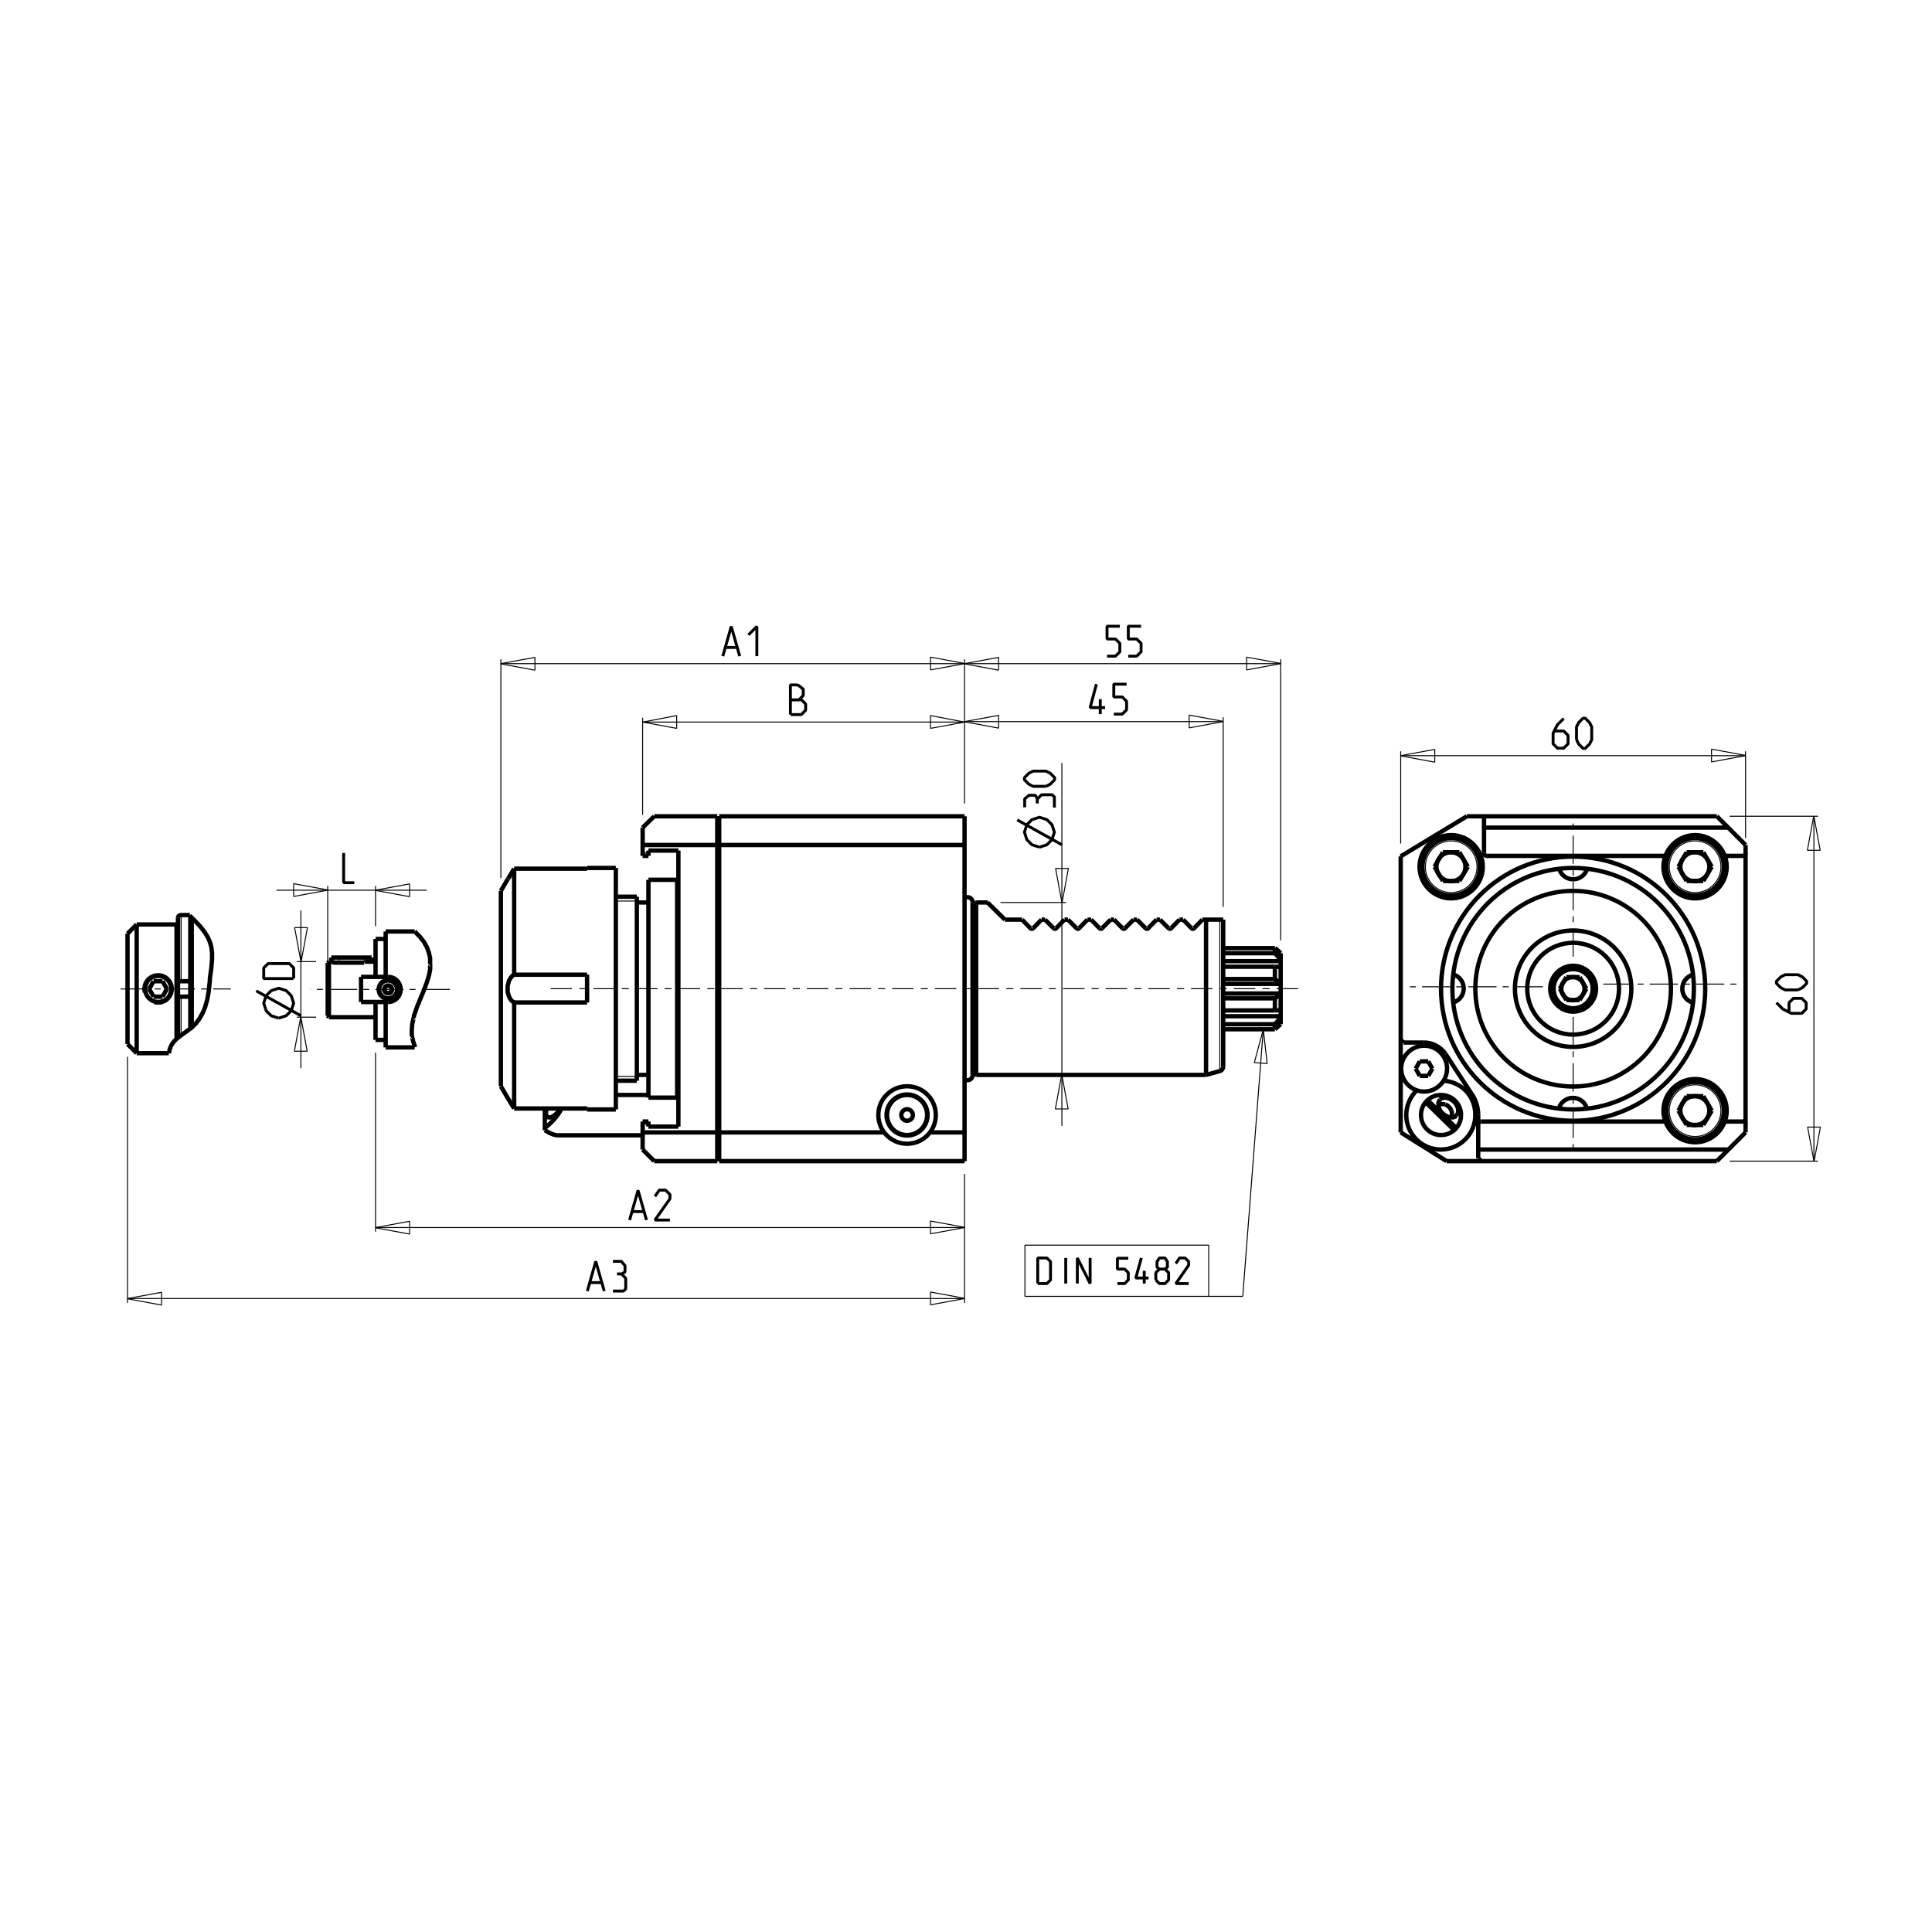 <?xml version="1.0" encoding="UTF-8"?>
<svg id="Layer_1" data-name="Layer 1" xmlns="http://www.w3.org/2000/svg" viewBox="0 0 800 800">
  <defs>
    <style>
      .cls-1 {
        stroke-width: 1.8px;
      }

      .cls-1, .cls-2, .cls-3, .cls-4 {
        fill: none;
        stroke: #000;
        stroke-linejoin: bevel;
      }

      .cls-2 {
        stroke-width: 1.2px;
      }

      .cls-3, .cls-4 {
        stroke-width: .4px;
      }

      .cls-4 {
        stroke-dasharray: 11.7 2.5 2.5 2.5;
      }
    </style>
  </defs>
  <g id="DRW_MT_SAUTER_SAU014-2-00.svg">
    <polyline class="cls-2" points="142.3 353.2 142.3 365.5 146.7 365.5"/>
    <path class="cls-3" d="M135.7,368.6l-14.1,2.6v-5.3l14.1,2.6M155.5,368.6l14.1-2.6v5.3l-14.1-2.6"/>
    <path class="cls-2" d="M121.5,405.2h-12.3v-4.4l1.8-1.8h8.8l1.8,1.8v4.4M124.6,420.6l-18.5-10.3M115.4,421.6l-3.1-1-2.1-2.1-1-3.1,1-3.1,2.1-2.1,3.1-1,3.1,1,2.1,2.1,1,3.1-1,3.1-2.1,2.1-3.1,1"/>
    <path class="cls-3" d="M124.6,398.2l-2.6-14.1h5.3l-2.6,14.1M124.6,421.2l2.6,14.1h-5.3l2.6-14.1"/>
    <path class="cls-2" d="M309.9,262.9l3.5-3.5v12.3M300.5,268.1h4.7M299.3,271.7l3.5-12.3,3.5,12.3"/>
    <path class="cls-3" d="M399.4,274.8l-14.1,2.6v-5.3l14.1,2.6M207.4,274.8l14.1-2.6v5.3l-14.1-2.6"/>
    <path class="cls-2" d="M467.2,271.7h3.5l1.8-1.8v-3.5l-1.8-1.8h-3.5v-5.3h5.3M458.4,271.7h3.5l1.8-1.8v-3.5l-1.8-1.8h-3.5v-5.3h5.3"/>
    <path class="cls-3" d="M530.3,274.8l-14.1,2.6v-5.3l14.1,2.6M399.4,274.8l14.1-2.6v5.3l-14.1-2.6"/>
    <path class="cls-2" d="M461.2,295.7h3.5l1.8-1.8v-3.5l-1.8-1.8h-3.5v-5.3h5.3M457.6,293h-6.2l2.6-9.7M455.6,295.7v-6.2"/>
    <path class="cls-3" d="M399.4,298.8l14.1-2.6v5.3l-14.1-2.6M506.5,298.8l-14.1,2.6v-5.3l14.1,2.6"/>
    <path class="cls-2" d="M433.1,325.6h-5.3l-1.8-.9-1.8-1.8v-.9l1.8-1.8,1.8-.9h5.3l1.8.9,1.8,1.8v.9l-1.8,1.8-1.8.9M429.6,330.8l-.9-1.5h-2.6l-1.8,1.5v3.5M436.6,334.4v-4.4l-.9-.9h-4.4l-1.8,1.8v1.8M439.7,349.8l-18.5-10.3M430.4,350.8l-3.1-1-2.1-2.1-1-3.1,1-3.1,2.1-2.1,3.1-1,3.1,1,2.1,2.1,1,3.1-1,3.1-2.1,2.1-3.1,1"/>
    <path class="cls-3" d="M439.7,373.7l-2.6-14.1h5.3l-2.6,14.1M439.7,445.1l2.6,14.1h-5.3l2.6-14.1"/>
    <path class="cls-2" d="M652.8,306.3v-5.3l.9-1.8,1.8-1.8h.9l1.8,1.8.9,1.8v5.3l-.9,1.8-1.8,1.8h-.9l-1.8-1.8-.9-1.8M647.5,297.5l-2.6,2.6-1.8,3.5v4.4l1.8,1.8h2.6l1.8-1.8v-3.5l-1.8-1.8h-3.8"/>
    <path class="cls-3" d="M722.8,312.9l-14.1,2.6v-5.3l14.1,2.6M580,312.9l14.1-2.6v5.3l-14.1-2.6"/>
    <path class="cls-2" d="M744.5,409.9h-5.3l-1.8-.9-1.8-1.8v-.9l1.8-1.8,1.8-.9h5.3l1.8.9,1.8,1.8v.9l-1.8,1.8-1.8.9M735.6,415.2l2.6,2.6,3.5,1.8h4.4l1.8-1.8v-2.6l-1.8-1.8h-3.5l-1.8,1.8v3.8"/>
    <path class="cls-3" d="M751.1,480.8l-2.6-14.1h5.3l-2.6,14.1M751.1,338l2.6,14.1h-5.3l2.6-14.1"/>
    <path class="cls-2" d="M277.4,505.2h-6.2l6.2-8.8v-1.8l-1.8-1.8h-2.6l-1.8,2.6M261.9,501.7h4.7M260.7,505.2l3.5-12.3,3.5,12.3"/>
    <path class="cls-3" d="M155.5,508.3l14.1-2.6v5.3l-14.1-2.6M399.4,508.3l-14.1,2.6v-5.3l14.1,2.6"/>
    <path class="cls-2" d="M257.3,527.6l1.5-.9v-2.6l-1.5-1.8h-3.5M253.8,534.6h4.4l.9-.9v-4.4l-1.8-1.8h-1.8M244.4,531.1h4.7M243.2,534.6l3.5-12.3,3.5,12.3"/>
    <path class="cls-3" d="M52.8,537.7l14.1-2.6v5.3l-14.1-2.6M399.4,537.7l-14.1,2.6v-5.3l14.1,2.6"/>
    <path class="cls-2" d="M330.9,289.7h.9l1.8,1.8v2.6l-1.8,1.8h-4.4M327.3,295.9v-12.3h2.6l.9.3,1.8,1.5v2.6l-1.8,1.8h-3.5"/>
    <polyline class="cls-3" points="399.4 299 385.3 301.6 385.3 296.3 399.4 299"/>
    <polyline class="cls-3" points="266.1 299 280.2 296.3 280.2 301.6 266.1 299"/>
    <polyline class="cls-3" points="523.1 426.2 524.7 440.4 519.4 440 523.1 426.2"/>
    <path class="cls-2" d="M492.2,531.5h-5.3l5.3-7.6v-1.5l-1.5-1.5h-2.3l-1.5,2.3M480.1,525.5l-1-.8v-2.3l1-1.5h2.3l1,1.5v2.3l-1,.8,1.5,1.5v3l-1.5,1.5h-2.3l-1.5-1.5M478.6,530v-3l1.5-1.5h2.3M475.6,529.2h-5.3l2.3-8.3M473.8,531.5v-5.3M462.7,531.5h3l1.5-1.5v-3l-1.5-1.5h-3v-4.5h4.5M446.1,531.5v-10.6l5.3,10.6v-10.6M441.3,531.5v-10.6M429.7,531.5v-10.6h3.8l1.5,1.5v7.6l-1.5,1.5h-3.8"/>
    <line class="cls-3" x1="155.5" y1="383.5" x2="155.5" y2="366.8"/>
    <line class="cls-3" x1="155.5" y1="435.9" x2="155.5" y2="510"/>
    <line class="cls-3" x1="150.8" y1="398.6" x2="150.8" y2="396.5"/>
    <line class="cls-3" x1="140.4" y1="398.6" x2="140.4" y2="396.5"/>
    <line class="cls-3" x1="135.7" y1="398.7" x2="135.7" y2="366.8"/>
    <line class="cls-3" x1="124.6" y1="442.3" x2="124.6" y2="377"/>
    <polyline class="cls-3" points="59.3 411.1 59.3 410.9 59.2 410.7 59.2 410.5 59.2 410.2 59.1 410 59.1 409.8 59.1 409.6 59.1 409.4 59.1 409.2 59.1 408.9 59.2 408.7 59.2 408.5 59.2 408.3 59.3 408.1 59.3 407.9 59.4 407.7 59.5 407.4 59.5 407.2 59.6 407 59.7 406.8 59.8 406.6 59.9 406.4 60 406.3 60.1 406.1 60.2 405.9 60.4 405.7 60.5 405.5 60.6 405.4 60.8 405.2 60.9 405 61.1 404.9 61.3 404.7 61.4 404.6 61.6 404.5 61.8 404.3 62 404.2 62.1 404.1 62.3 404 62.5 403.9 62.7 403.8 62.9 403.7 63.1 403.6 63.3 403.5 63.5 403.4 63.8 403.4 64 403.3 64.2 403.3 64.4 403.2 64.6 403.2 64.8 403.2 65 403.2 65.3 403.1 65.5 403.1"/>
    <line class="cls-3" x1="75" y1="412.7" x2="75" y2="428.7"/>
    <line class="cls-3" x1="75" y1="378.9" x2="75" y2="406.3"/>
    <line class="cls-3" x1="52.8" y1="437.6" x2="52.8" y2="539.5"/>
    <line class="cls-3" x1="207.4" y1="363.6" x2="207.4" y2="273"/>
    <line class="cls-3" x1="266.1" y1="337.4" x2="266.1" y2="297.2"/>
    <line class="cls-3" x1="399.4" y1="332.7" x2="399.4" y2="273"/>
    <line class="cls-3" x1="399.4" y1="486.1" x2="399.4" y2="539.5"/>
    <line class="cls-3" x1="439.7" y1="466.2" x2="439.7" y2="315.9"/>
    <line class="cls-3" x1="523.1" y1="426.2" x2="514.6" y2="536.8"/>
    <line class="cls-3" x1="506.5" y1="375.5" x2="506.5" y2="297"/>
    <line class="cls-3" x1="505.1" y1="443.5" x2="505.1" y2="380.8"/>
    <polyline class="cls-3" points="500.5 536.8 500.5 515.6 424.4 515.6 424.4 536.8"/>
    <line class="cls-3" x1="530.3" y1="389.4" x2="530.3" y2="273"/>
    <line class="cls-3" x1="155.5" y1="508.3" x2="399.4" y2="508.3"/>
    <line class="cls-3" x1="514.6" y1="536.8" x2="424.4" y2="536.8"/>
    <line class="cls-3" x1="52.8" y1="537.7" x2="399.4" y2="537.7"/>
    <line class="cls-3" x1="580" y1="349.3" x2="580" y2="311.1"/>
    <line class="cls-3" x1="716.2" y1="480.8" x2="752.8" y2="480.8"/>
    <path class="cls-4" d="M651.4,396.1v-55.4M651.4,421.1v55.4"/>
    <line class="cls-3" x1="255" y1="445.7" x2="263.7" y2="445.7"/>
    <line class="cls-3" x1="268.5" y1="465.5" x2="266.1" y2="465.5"/>
    <line class="cls-3" x1="130.9" y1="421.2" x2="122.9" y2="421.2"/>
    <path class="cls-4" d="M49.9,409.5h45.7M186.3,409.7h-57.7"/>
    <path class="cls-3" d="M236.9,409.4h-8.9M242.8,409.4h-2.9M254.6,409.4h-8.9M260.4,409.4h-2.9M272.3,409.4h-8.9M278.1,409.4h-2.9M289.9,409.4h-8.9M295.8,409.4h-2.9M307.6,409.4h-8.9M313.5,409.4h-2.9M325.3,409.4h-8.9M331.2,409.4h-2.9M343,409.4h-8.9M348.8,409.4h-2.9M360.7,409.4h-8.9M366.5,409.4h-2.9M378.3,409.4h-8.9M384.2,409.4h-2.9M396,409.4h-8.9M401.9,409.4h-2.9M413.7,409.4h-8.9M419.6,409.4h-2.9M431.4,409.4h-8.9M437.2,409.4h-2.9M449.1,409.4h-8.9M454.9,409.4h-2.9M466.7,409.4h-8.9M472.6,409.4h-2.9M484.4,409.4h-8.9M490.3,409.4h-2.9M502.1,409.4h-8.9M508,409.4h-2.9M519.8,409.4h-8.9M525.7,409.4h-2.9M537.5,409.4h-8.9"/>
    <path class="cls-4" d="M663.9,407.5h55.4M638.9,408.6h-55.4"/>
    <polyline class="cls-3" points="65.5 403.1 65.7 403.1 66 403.2 66.2 403.2 66.5 403.2 66.7 403.3 67 403.3 67.2 403.4 67.5 403.5 67.7 403.5 67.9 403.6 68.2 403.7 68.4 403.9 68.6 404 68.9 404.1 69.1 404.3 69.3 404.4 69.5 404.6 69.7 404.7 69.9 404.9 70 405.1 70.2 405.3 70.4 405.5 70.5 405.7 70.7 405.9 70.8 406.1 71 406.3 71.1 406.5 71.2 406.8 71.3 407 71.4 407.2 71.5 407.5 71.6 407.7 71.6 408 71.7 408.2 71.7 408.5 71.8 408.7 71.8 409 71.8 409.2 71.8 409.5 71.8 409.7 71.8 410 71.8 410.2 71.7 410.5 71.7 410.8 71.6 411 71.6 411.2 71.5 411.5 71.4 411.7 71.3 412 71.2 412.2 71.1 412.4 71 412.7 70.8 412.9 70.7 413.1 70.5 413.3 70.4 413.5 70.2 413.7 70 413.9 69.9 414.1 69.7 414.2 69.5 414.4 69.3 414.6 69.1 414.7 68.9 414.9 68.6 415 68.4 415.1 68.2 415.2 67.9 415.3 67.7 415.4 67.5 415.5 67.2 415.6 67 415.7 66.7 415.7 66.5 415.8 66.2 415.8 66 415.8 65.7 415.8 65.5 415.8"/>
    <polyline class="cls-3" points="65.5 415.8 65.4 415.8 65.3 415.8 65.2 415.8 65.1 415.8 65 415.8 65 415.8 64.9 415.8 64.8 415.8 64.7 415.8 64.6 415.8 64.5 415.8 64.5 415.8 64.4 415.7 64.3 415.7 64.2 415.7 64.1 415.7 64 415.7 64 415.7 63.9 415.6 63.8 415.6"/>
    <line class="cls-3" x1="722.8" y1="347" x2="722.8" y2="311.1"/>
    <line class="cls-3" x1="255" y1="373.1" x2="263.7" y2="373.1"/>
    <line class="cls-3" x1="441.5" y1="373.7" x2="414.3" y2="373.7"/>
    <line class="cls-3" x1="130.9" y1="398.2" x2="122.9" y2="398.2"/>
    <line class="cls-3" x1="580" y1="312.9" x2="722.8" y2="312.9"/>
    <line class="cls-3" x1="716.2" y1="338" x2="752.8" y2="338"/>
    <line class="cls-3" x1="266.1" y1="353.2" x2="268.5" y2="353.2"/>
    <line class="cls-3" x1="114.5" y1="368.6" x2="176.7" y2="368.6"/>
    <line class="cls-3" x1="751.1" y1="480.8" x2="751.1" y2="338"/>
    <line class="cls-3" x1="207.4" y1="274.8" x2="530.3" y2="274.8"/>
    <line class="cls-3" x1="399.4" y1="298.8" x2="506.5" y2="298.8"/>
    <line class="cls-3" x1="266.1" y1="299" x2="399.4" y2="299"/>
    <path class="cls-3" d="M649.2,417.4h0c.7.2,1.4.3,2.2.3,4.6,0,8.3-3.7,8.3-8.3s-3.7-8.3-8.3-8.3-8.3,3.7-8.3,8.3,0,1.5.3,2.2"/>
    <path class="cls-3" d="M611.6,358.9h0c0-5.9-4.8-10.7-10.7-10.7s-10.7,4.8-10.7,10.7,4.8,10.7,10.7,10.7,10.7-4.8,10.7-10.7"/>
    <path class="cls-3" d="M712.6,358.9h0c0-5.9-4.8-10.7-10.7-10.7s-10.7,4.8-10.7,10.7,4.8,10.7,10.7,10.7,10.7-4.8,10.7-10.7"/>
    <path class="cls-3" d="M712.6,459.9h0c0-5.9-4.8-10.7-10.7-10.7s-10.7,4.8-10.7,10.7,4.8,10.7,10.7,10.7,10.7-4.8,10.7-10.7"/>
    <path class="cls-3" d="M164,409.7h0c0-1.8-1.5-3.3-3.3-3.3s-3.3,1.5-3.3,3.3,1.5,3.3,3.3,3.3c1.8,0,3.3-1.5,3.3-3.3"/>
    <polyline class="cls-1" points="527.9 426.2 528.7 425.5 529.5 424.8 530.3 424.1"/>
    <polyline class="cls-1" points="530.3 421.4 529.5 422.3 528.7 423.2 527.9 424.1"/>
    <line class="cls-1" x1="404.2" y1="373.7" x2="404.2" y2="445.1"/>
    <line class="cls-1" x1="402.7" y1="445.2" x2="402.7" y2="373.6"/>
    <line class="cls-1" x1="399.4" y1="338" x2="399.4" y2="480.8"/>
    <line class="cls-1" x1="135.7" y1="420.6" x2="136.2" y2="421.2"/>
    <polyline class="cls-1" points="530.3 411.7 529.5 412.2 528.7 412.8 527.9 413.4"/>
    <line class="cls-1" x1="580" y1="354.6" x2="607.4" y2="338"/>
    <line class="cls-1" x1="497.9" y1="380.8" x2="494.4" y2="384.4"/>
    <line class="cls-1" x1="488.4" y1="380.8" x2="484.9" y2="384.4"/>
    <line class="cls-1" x1="478.9" y1="380.8" x2="475.4" y2="384.4"/>
    <line class="cls-1" x1="469.4" y1="380.8" x2="465.8" y2="384.4"/>
    <line class="cls-1" x1="459.9" y1="380.8" x2="456.3" y2="384.4"/>
    <line class="cls-1" x1="450.3" y1="380.8" x2="446.8" y2="384.4"/>
    <line class="cls-1" x1="440.8" y1="380.8" x2="437.3" y2="384.4"/>
    <polyline class="cls-1" points="212.9 459 212.1 457.7 211.4 456.6 210.9 455.7 210.5 455.1 210.2 454.6 207.4 449.8"/>
    <line class="cls-1" x1="52.8" y1="432.3" x2="56.6" y2="436.1"/>
    <line class="cls-1" x1="431.3" y1="380.8" x2="427.8" y2="384.4"/>
    <line class="cls-1" x1="297.8" y1="480.8" x2="297.8" y2="338"/>
    <line class="cls-1" x1="297" y1="338" x2="297" y2="480.8"/>
    <line class="cls-1" x1="280.9" y1="352.2" x2="280.9" y2="466.5"/>
    <line class="cls-1" x1="280.4" y1="364.3" x2="280.4" y2="454.5"/>
    <line class="cls-1" x1="268.5" y1="354.4" x2="268.5" y2="352.2"/>
    <line class="cls-1" x1="268.5" y1="466.5" x2="268.5" y2="464.4"/>
    <line class="cls-1" x1="268.5" y1="364.3" x2="268.5" y2="454.5"/>
    <line class="cls-1" x1="266.1" y1="354.4" x2="266.1" y2="342.7"/>
    <line class="cls-1" x1="266.1" y1="476" x2="266.1" y2="464.4"/>
    <line class="cls-1" x1="263.7" y1="371.3" x2="263.7" y2="447.5"/>
    <line class="cls-1" x1="255" y1="459.4" x2="255" y2="359.4"/>
    <line class="cls-1" x1="243.1" y1="359.7" x2="243.1" y2="359.4"/>
    <line class="cls-1" x1="243.1" y1="415.1" x2="243.1" y2="403.6"/>
    <line class="cls-1" x1="243.1" y1="459.4" x2="243.1" y2="459"/>
    <line class="cls-1" x1="225.6" y1="468" x2="225.6" y2="459"/>
    <line class="cls-1" x1="69.1" y1="409.5" x2="67.3" y2="406.3"/>
    <line class="cls-1" x1="61.8" y1="409.5" x2="63.6" y2="412.7"/>
    <line class="cls-1" x1="160.7" y1="411.5" x2="162.3" y2="410.6"/>
    <line class="cls-1" x1="160.7" y1="407.9" x2="159.2" y2="408.8"/>
    <polyline class="cls-1" points="212.9 403.6 212.1 404.1 211.4 405 210.8 406 210.5 407.1 210.2 408.3 210.2 409.5 210.2 410.7 210.5 411.8 210.9 412.9 211.4 413.8 212.1 414.6 212.9 415.1"/>
    <polyline class="cls-1" points="231.9 459 231.5 459.7 230.9 460.6 230.2 461.3 229.4 461.9 228.7 462.4 228 462.7 227.3 462.7 226.8 462.6 226.7 462.5"/>
    <polyline class="cls-1" points="232.5 459 232.5 459.1 231.7 460.5 230.6 462.1 229.2 463.8 227.5 465.5 225.6 467.1"/>
    <polyline class="cls-1" points="226.1 461 226.1 460.2 226.4 459.3 226.5 459"/>
    <line class="cls-1" x1="212.9" y1="403.6" x2="212.9" y2="359.7"/>
    <line class="cls-1" x1="212.9" y1="459" x2="212.9" y2="415.1"/>
    <line class="cls-1" x1="207.4" y1="449.8" x2="207.4" y2="368.9"/>
    <line class="cls-1" x1="270.9" y1="338" x2="266.1" y2="342.7"/>
    <line class="cls-1" x1="162.3" y1="410.6" x2="162.3" y2="408.8"/>
    <line class="cls-1" x1="159.7" y1="414.9" x2="159.7" y2="433.7"/>
    <line class="cls-1" x1="159.7" y1="385.7" x2="159.7" y2="404.5"/>
    <line class="cls-1" x1="159.2" y1="408.8" x2="159.2" y2="410.6"/>
    <line class="cls-1" x1="210.2" y1="364.1" x2="210.5" y2="363.7"/>
    <polyline class="cls-1" points="210.5 363.7 210.9 363.1 211.4 362.2 212.1 361 212.9 359.7"/>
    <line class="cls-1" x1="210.2" y1="364.1" x2="207.4" y2="368.9"/>
    <line class="cls-1" x1="155.5" y1="404.5" x2="155.5" y2="388.8"/>
    <line class="cls-1" x1="155.5" y1="430.6" x2="155.5" y2="414.9"/>
    <line class="cls-1" x1="153.9" y1="398.2" x2="153.9" y2="396.5"/>
    <line class="cls-1" x1="149.5" y1="404.5" x2="149.5" y2="414.9"/>
    <line class="cls-1" x1="137.2" y1="398.2" x2="137.2" y2="396.5"/>
    <line class="cls-1" x1="136.2" y1="398.2" x2="136.2" y2="421.2"/>
    <line class="cls-1" x1="135.7" y1="398.7" x2="135.7" y2="420.6"/>
    <line class="cls-1" x1="135.7" y1="398.7" x2="136.2" y2="398.2"/>
    <line class="cls-1" x1="79.4" y1="425.5" x2="79.4" y2="379.7"/>
    <line class="cls-1" x1="79.1" y1="425.7" x2="79.1" y2="379.4"/>
    <line class="cls-1" x1="78.8" y1="426" x2="78.8" y2="379.1"/>
    <line class="cls-1" x1="73.7" y1="429.6" x2="73.7" y2="380.1"/>
    <line class="cls-1" x1="73.1" y1="430.2" x2="73.1" y2="382.8"/>
    <line class="cls-1" x1="52.8" y1="386.6" x2="56.6" y2="382.8"/>
    <line class="cls-1" x1="67.3" y1="412.7" x2="69.1" y2="409.5"/>
    <line class="cls-1" x1="63.6" y1="406.3" x2="61.8" y2="409.5"/>
    <line class="cls-1" x1="56.6" y1="436.1" x2="56.6" y2="382.8"/>
    <line class="cls-1" x1="52.8" y1="432.3" x2="52.8" y2="386.6"/>
    <line class="cls-1" x1="591.4" y1="445.5" x2="593.1" y2="442.5"/>
    <line class="cls-1" x1="587.9" y1="439.5" x2="586.2" y2="442.5"/>
    <line class="cls-1" x1="499.4" y1="380.8" x2="499.4" y2="445.1"/>
    <line class="cls-1" x1="506.5" y1="441.7" x2="506.5" y2="380.8"/>
    <polyline class="cls-1" points="225.6 468 227.5 469.1 229.2 469.8 230.6 470.1 231 470.1"/>
    <line class="cls-1" x1="162.3" y1="408.8" x2="160.7" y2="407.9"/>
    <line class="cls-1" x1="159.2" y1="410.6" x2="160.7" y2="411.5"/>
    <polyline class="cls-1" points="603.1 461.9 602.5 462.4 601.7 462.7 600.9 462.7 600 462.6 599.1 462.2 598.2 461.7 597.3 461"/>
    <polyline class="cls-1" points="596.3 455.3 596.9 454.8 597.7 454.6 598.5 454.5 599.4 454.7 600.3 455 601.2 455.5 602.1 456.2"/>
    <line class="cls-1" x1="604.3" y1="364.8" x2="607.8" y2="358.9"/>
    <line class="cls-1" x1="597.5" y1="352.9" x2="594" y2="358.9"/>
    <polyline class="cls-1" points="595.6 457.4 595.8 457.3 596.8 457.2 597.7 457.2 598.5 457.3"/>
    <line class="cls-1" x1="266.1" y1="476" x2="270.9" y2="480.8"/>
    <polyline class="cls-1" points="226.7 462.5 226.4 462.2 226.1 461.7 226.1 461"/>
    <line class="cls-1" x1="408.9" y1="373.7" x2="416.1" y2="380.8"/>
    <line class="cls-1" x1="722.8" y1="468.9" x2="710.9" y2="480.8"/>
    <line class="cls-1" x1="705.3" y1="364.8" x2="708.8" y2="358.9"/>
    <line class="cls-1" x1="698.4" y1="352.9" x2="695" y2="358.9"/>
    <line class="cls-1" x1="580" y1="468.9" x2="580" y2="354.6"/>
    <line class="cls-1" x1="654.1" y1="414.1" x2="656.9" y2="409.4"/>
    <line class="cls-1" x1="648.6" y1="404.6" x2="645.9" y2="409.4"/>
    <line class="cls-1" x1="530.3" y1="394.7" x2="530.3" y2="424.1"/>
    <line class="cls-1" x1="527.9" y1="394.7" x2="527.9" y2="392.6"/>
    <line class="cls-1" x1="527.9" y1="405.4" x2="527.9" y2="400.3"/>
    <line class="cls-1" x1="527.9" y1="418.4" x2="527.9" y2="413.4"/>
    <line class="cls-1" x1="527.9" y1="426.2" x2="527.9" y2="424.1"/>
    <line class="cls-1" x1="243.1" y1="415.1" x2="212.9" y2="415.1"/>
    <line class="cls-1" x1="506.5" y1="418.4" x2="527.9" y2="418.4"/>
    <line class="cls-1" x1="530.3" y1="420.8" x2="506.5" y2="420.8"/>
    <line class="cls-1" x1="136.2" y1="421.2" x2="155.5" y2="421.2"/>
    <line class="cls-1" x1="506.5" y1="424.1" x2="527.9" y2="424.1"/>
    <line class="cls-1" x1="506.5" y1="426.2" x2="527.9" y2="426.2"/>
    <line class="cls-1" x1="155.5" y1="430.6" x2="159.7" y2="430.6"/>
    <line class="cls-1" x1="581.2" y1="431.7" x2="589.7" y2="431.7"/>
    <line class="cls-1" x1="159.7" y1="433.7" x2="171.7" y2="433.7"/>
    <line class="cls-1" x1="56.6" y1="436.1" x2="69.9" y2="436.1"/>
    <polyline class="cls-1" points="528.3 418.4 528.7 418.4 529.5 418.3 530.3 418.1"/>
    <polyline class="cls-1" points="601 459.8 601.2 460.6 601.2 461.5 601.1 462.5 601 462.7"/>
    <line class="cls-1" x1="593.1" y1="442.5" x2="591.4" y2="439.5"/>
    <line class="cls-1" x1="586.2" y1="442.5" x2="587.9" y2="445.5"/>
    <polyline class="cls-1" points="527.9 394.7 528.7 395.6 529.5 396.5 530.3 397.4"/>
    <polyline class="cls-1" points="597.3 461 596.6 460.2 596.1 459.3 595.7 458.4 595.6 457.5 595.6 456.7 595.9 455.9 596.3 455.3"/>
    <line class="cls-1" x1="612.1" y1="479.6" x2="613.3" y2="480.8"/>
    <line class="cls-1" x1="489.9" y1="380.8" x2="493.4" y2="384.4"/>
    <line class="cls-1" x1="480.3" y1="380.8" x2="483.9" y2="384.4"/>
    <line class="cls-1" x1="603" y1="467.1" x2="591.1" y2="455.5"/>
    <line class="cls-1" x1="602.2" y1="468" x2="590.3" y2="456.4"/>
    <polyline class="cls-1" points="527.9 405.4 528.7 406 529.5 406.6 530.3 407.1"/>
    <line class="cls-1" x1="580" y1="468.9" x2="599" y2="480.8"/>
    <line class="cls-1" x1="591.4" y1="439.5" x2="587.9" y2="439.5"/>
    <line class="cls-1" x1="404.2" y1="445.1" x2="499.4" y2="445.1"/>
    <line class="cls-1" x1="263.7" y1="445.1" x2="268.5" y2="445.1"/>
    <line class="cls-1" x1="587.9" y1="445.5" x2="591.4" y2="445.5"/>
    <line class="cls-1" x1="255" y1="447.5" x2="263.7" y2="447.5"/>
    <line class="cls-1" x1="280.4" y1="452.5" x2="280.9" y2="452.5"/>
    <line class="cls-1" x1="297" y1="452.7" x2="297.8" y2="452.7"/>
    <line class="cls-1" x1="280.4" y1="453.4" x2="280.9" y2="453.4"/>
    <line class="cls-1" x1="255" y1="453.4" x2="268.5" y2="453.4"/>
    <line class="cls-1" x1="705.3" y1="453.9" x2="698.4" y2="453.9"/>
    <line class="cls-1" x1="268.5" y1="454.5" x2="280.4" y2="454.5"/>
    <line class="cls-1" x1="243.1" y1="459" x2="212.9" y2="459"/>
    <line class="cls-1" x1="255" y1="459.4" x2="243.1" y2="459.4"/>
    <line class="cls-1" x1="714.2" y1="464.4" x2="721.6" y2="464.4"/>
    <line class="cls-1" x1="613.3" y1="464.4" x2="689.6" y2="464.4"/>
    <line class="cls-1" x1="268.5" y1="464.4" x2="266.1" y2="464.4"/>
    <line class="cls-1" x1="698.4" y1="465.8" x2="705.3" y2="465.8"/>
    <line class="cls-1" x1="280.9" y1="466.5" x2="268.5" y2="466.5"/>
    <line class="cls-1" x1="297" y1="467" x2="297.8" y2="467"/>
    <line class="cls-1" x1="297.8" y1="468.9" x2="366.1" y2="468.9"/>
    <line class="cls-1" x1="297" y1="468.9" x2="266.1" y2="468.9"/>
    <line class="cls-1" x1="399.4" y1="468.9" x2="385.1" y2="468.9"/>
    <line class="cls-1" x1="231" y1="470.1" x2="266.1" y2="470.1"/>
    <line class="cls-1" x1="505.1" y1="443.5" x2="499.4" y2="445.1"/>
    <line class="cls-1" x1="705.3" y1="465.8" x2="708.8" y2="459.9"/>
    <line class="cls-1" x1="470.8" y1="380.8" x2="474.4" y2="384.4"/>
    <line class="cls-1" x1="461.3" y1="380.8" x2="464.8" y2="384.4"/>
    <line class="cls-1" x1="451.8" y1="380.8" x2="455.3" y2="384.4"/>
    <line class="cls-1" x1="442.2" y1="380.8" x2="445.8" y2="384.4"/>
    <line class="cls-1" x1="432.7" y1="380.8" x2="436.3" y2="384.4"/>
    <line class="cls-1" x1="404.2" y1="445.1" x2="402.7" y2="444.7"/>
    <line class="cls-1" x1="612.1" y1="476" x2="715.7" y2="476"/>
    <line class="cls-1" x1="599" y1="480.8" x2="710.9" y2="480.8"/>
    <line class="cls-1" x1="297" y1="480.8" x2="270.9" y2="480.8"/>
    <line class="cls-1" x1="399.4" y1="480.8" x2="297.8" y2="480.8"/>
    <line class="cls-1" x1="698.4" y1="453.9" x2="695" y2="459.9"/>
    <line class="cls-1" x1="614.5" y1="353.2" x2="614.5" y2="338"/>
    <line class="cls-1" x1="612.1" y1="479.6" x2="612.1" y2="461.7"/>
    <line class="cls-1" x1="423.2" y1="380.8" x2="426.7" y2="384.4"/>
    <line class="cls-1" x1="597.5" y1="364.8" x2="604.3" y2="364.8"/>
    <line class="cls-1" x1="297" y1="366" x2="297.8" y2="366"/>
    <line class="cls-1" x1="280.4" y1="366.3" x2="280.9" y2="366.3"/>
    <line class="cls-1" x1="255" y1="371.3" x2="263.7" y2="371.3"/>
    <line class="cls-1" x1="404.2" y1="373.7" x2="402.7" y2="374.1"/>
    <line class="cls-1" x1="722.8" y1="349.9" x2="722.8" y2="468.9"/>
    <line class="cls-1" x1="656.9" y1="409.4" x2="654.1" y2="404.6"/>
    <line class="cls-1" x1="645.9" y1="409.4" x2="648.6" y2="414.1"/>
    <line class="cls-1" x1="607.8" y1="358.9" x2="604.3" y2="352.9"/>
    <line class="cls-1" x1="594" y1="358.9" x2="597.5" y2="364.8"/>
    <polyline class="cls-1" points="530.3 400.6 529.5 400.4 528.7 400.3 528.3 400.3"/>
    <line class="cls-1" x1="404.2" y1="373.7" x2="409" y2="373.7"/>
    <line class="cls-1" x1="263.7" y1="373.7" x2="268.5" y2="373.7"/>
    <polyline class="cls-1" points="78.6 378.9 75 378.9 74.7 378.9 74.5 379 74.3 379.1 74.1 379.2 73.9 379.4 73.8 379.7 73.7 379.9 73.7 380.1"/>
    <line class="cls-1" x1="497.9" y1="380.8" x2="506.5" y2="380.8"/>
    <line class="cls-1" x1="488.4" y1="380.8" x2="489.9" y2="380.8"/>
    <line class="cls-1" x1="478.9" y1="380.8" x2="480.3" y2="380.8"/>
    <line class="cls-1" x1="469.4" y1="380.8" x2="470.8" y2="380.8"/>
    <line class="cls-1" x1="459.9" y1="380.8" x2="461.3" y2="380.8"/>
    <line class="cls-1" x1="450.3" y1="380.8" x2="451.8" y2="380.8"/>
    <line class="cls-1" x1="440.8" y1="380.8" x2="442.2" y2="380.8"/>
    <line class="cls-1" x1="431.3" y1="380.8" x2="432.7" y2="380.8"/>
    <line class="cls-1" x1="416.1" y1="380.8" x2="423.2" y2="380.8"/>
    <line class="cls-1" x1="56.6" y1="382.8" x2="73.1" y2="382.8"/>
    <line class="cls-1" x1="171.7" y1="385.7" x2="159.7" y2="385.7"/>
    <line class="cls-1" x1="73.1" y1="386.5" x2="73.7" y2="386.5"/>
    <line class="cls-1" x1="155.5" y1="388.8" x2="159.7" y2="388.8"/>
    <line class="cls-1" x1="506.5" y1="392.6" x2="527.9" y2="392.6"/>
    <line class="cls-1" x1="506.5" y1="394.7" x2="527.9" y2="394.7"/>
    <line class="cls-1" x1="137.2" y1="396.5" x2="153.9" y2="396.5"/>
    <line class="cls-1" x1="530.3" y1="398" x2="506.5" y2="398"/>
    <line class="cls-1" x1="153.9" y1="398.2" x2="155.5" y2="398.2"/>
    <line class="cls-1" x1="136.2" y1="398.2" x2="137.2" y2="398.2"/>
    <line class="cls-1" x1="150.8" y1="398.6" x2="140.4" y2="398.6"/>
    <line class="cls-1" x1="506.5" y1="400.3" x2="527.9" y2="400.3"/>
    <line class="cls-1" x1="243.1" y1="403.6" x2="212.9" y2="403.6"/>
    <line class="cls-1" x1="149.5" y1="404.5" x2="160.7" y2="404.5"/>
    <line class="cls-1" x1="654.1" y1="404.6" x2="648.6" y2="404.6"/>
    <line class="cls-1" x1="528.3" y1="400.3" x2="527.9" y2="400.3"/>
    <line class="cls-1" x1="609.6" y1="453.3" x2="598.7" y2="436.6"/>
    <polyline class="cls-1" points="602.1 456.2 602.8 457 603.3 457.9 603.7 458.8 603.8 459.7 603.8 460.6 603.5 461.3 603.1 461.9"/>
    <line class="cls-1" x1="580" y1="430.6" x2="581.2" y2="431.7"/>
    <polyline class="cls-1" points="530.3 394.7 529.5 393.9 528.7 393.2 527.9 392.6"/>
    <line class="cls-1" x1="527.9" y1="418.4" x2="528.3" y2="418.4"/>
    <line class="cls-1" x1="506.5" y1="405.4" x2="527.9" y2="405.4"/>
    <line class="cls-1" x1="73.7" y1="406.3" x2="78.8" y2="406.3"/>
    <line class="cls-1" x1="67.3" y1="406.3" x2="63.6" y2="406.3"/>
    <line class="cls-1" x1="530.3" y1="407.4" x2="506.5" y2="407.4"/>
    <line class="cls-1" x1="530.3" y1="411.4" x2="506.5" y2="411.4"/>
    <line class="cls-1" x1="63.6" y1="412.7" x2="67.3" y2="412.7"/>
    <line class="cls-1" x1="78.8" y1="412.7" x2="73.7" y2="412.7"/>
    <line class="cls-1" x1="506.5" y1="413.4" x2="527.9" y2="413.4"/>
    <line class="cls-1" x1="648.6" y1="414.1" x2="654.1" y2="414.1"/>
    <line class="cls-1" x1="149.5" y1="414.9" x2="160.7" y2="414.9"/>
    <line class="cls-1" x1="708.8" y1="358.9" x2="705.3" y2="352.9"/>
    <line class="cls-1" x1="695" y1="358.9" x2="698.4" y2="364.8"/>
    <line class="cls-1" x1="607.4" y1="338" x2="710.9" y2="338"/>
    <line class="cls-1" x1="297" y1="338" x2="270.9" y2="338"/>
    <line class="cls-1" x1="399.4" y1="338" x2="297.8" y2="338"/>
    <line class="cls-1" x1="708.8" y1="459.9" x2="705.3" y2="453.9"/>
    <line class="cls-1" x1="695" y1="459.9" x2="698.4" y2="465.8"/>
    <line class="cls-1" x1="715.7" y1="342.7" x2="614.5" y2="342.7"/>
    <line class="cls-1" x1="297" y1="349.9" x2="266.1" y2="349.9"/>
    <line class="cls-1" x1="399.4" y1="349.9" x2="297.8" y2="349.9"/>
    <line class="cls-1" x1="297" y1="351.7" x2="297.8" y2="351.7"/>
    <line class="cls-1" x1="268.5" y1="352.2" x2="280.9" y2="352.2"/>
    <line class="cls-1" x1="604.3" y1="352.9" x2="597.5" y2="352.9"/>
    <line class="cls-1" x1="705.3" y1="352.9" x2="698.4" y2="352.9"/>
    <line class="cls-1" x1="714.2" y1="354.4" x2="721.6" y2="354.4"/>
    <line class="cls-1" x1="615.7" y1="354.4" x2="689.6" y2="354.4"/>
    <line class="cls-1" x1="266.1" y1="354.4" x2="268.5" y2="354.4"/>
    <line class="cls-1" x1="255" y1="359.4" x2="243.1" y2="359.4"/>
    <line class="cls-1" x1="243.1" y1="359.7" x2="212.9" y2="359.7"/>
    <line class="cls-1" x1="280.4" y1="364.3" x2="268.5" y2="364.3"/>
    <line class="cls-1" x1="698.4" y1="364.8" x2="705.3" y2="364.8"/>
    <line class="cls-1" x1="710.9" y1="338" x2="722.8" y2="349.9"/>
    <path class="cls-1" d="M601,459.8h0c-.5-1.1-1.4-2-2.5-2.5"/>
    <path class="cls-1" d="M656.1,409.4h0c0-2.6-2.1-4.8-4.8-4.8s-4.8,2.1-4.8,4.8,2.1,4.8,4.8,4.8c2.6,0,4.8-2.1,4.8-4.8"/>
    <path class="cls-1" d="M657.1,459h0c-.7-2.6-3.1-4.4-5.8-4.4s-5.1,1.8-5.8,4.4"/>
    <path class="cls-1" d="M645.6,359.7h0c.7,2.6,3.1,4.4,5.8,4.4s5.1-1.8,5.8-4.4"/>
    <path class="cls-1" d="M701,403.6h0c-2.6.7-4.4,3.1-4.4,5.8s1.8,5.1,4.4,5.8"/>
    <path class="cls-1" d="M601.7,415.1h0c2.6-.7,4.4-3.1,4.4-5.8s-1.8-5.1-4.4-5.8"/>
    <path class="cls-1" d="M606.8,358.9h0c0-3.3-2.7-6-6-6s-6,2.7-6,6,2.7,6,6,6,6-2.7,6-6"/>
    <path class="cls-1" d="M707.8,358.9h0c0-3.3-2.7-6-6-6s-6,2.7-6,6,2.7,6,6,6,6-2.7,6-6"/>
    <path class="cls-1" d="M707.8,459.9h0c0-3.3-2.7-6-6-6s-6,2.7-6,6,2.7,6,6,6,6-2.7,6-6"/>
    <path class="cls-1" d="M659.5,409.4h0c0-4.5-3.6-8.1-8.1-8.1s-8.1,3.6-8.1,8.1,3.6,8.1,8.1,8.1c4.5,0,8.1-3.6,8.1-8.1"/>
    <path class="cls-1" d="M605,461.7h0c0-4.6-3.7-8.3-8.3-8.3s-8.3,3.7-8.3,8.3,3.7,8.3,8.3,8.3,8.3-3.7,8.3-8.3"/>
    <path class="cls-1" d="M599.2,442.5h0c0-5.3-4.3-9.5-9.5-9.5s-9.5,4.3-9.5,9.5,4.3,9.5,9.5,9.5,9.5-4.3,9.5-9.5"/>
    <path class="cls-1" d="M660.9,409.4h0c0-5.3-4.3-9.5-9.5-9.5s-9.5,4.3-9.5,9.5,4.3,9.5,9.5,9.5c5.3,0,9.5-4.3,9.5-9.5"/>
    <path class="cls-1" d="M598.7,436.6h0c-2-3-5.4-4.9-9-4.9"/>
    <path class="cls-1" d="M612.8,358.9h0c0-6.6-5.3-11.9-11.9-11.9s-11.9,5.3-11.9,11.9,5.3,11.9,11.9,11.9,11.9-5.3,11.9-11.9"/>
    <path class="cls-1" d="M713.8,358.9h0c0-6.6-5.3-11.9-11.9-11.9s-11.9,5.3-11.9,11.9,5.3,11.9,11.9,11.9,11.9-5.3,11.9-11.9"/>
    <path class="cls-1" d="M713.8,459.9h0c0-6.6-5.3-11.9-11.9-11.9s-11.9,5.3-11.9,11.9,5.3,11.9,11.9,11.9,11.9-5.3,11.9-11.9"/>
    <path class="cls-1" d="M715,358.9h0c0-7.2-5.9-13.1-13.1-13.1s-13.1,5.9-13.1,13.1,5.9,13.1,13.1,13.1c7.2,0,13.1-5.9,13.1-13.1"/>
    <path class="cls-1" d="M715,459.9h0c0-7.2-5.9-13.1-13.1-13.1s-13.1,5.9-13.1,13.1,5.9,13.1,13.1,13.1c7.2,0,13.1-5.9,13.1-13.1"/>
    <path class="cls-1" d="M614,358.9h0c0-7.2-5.9-13.1-13.1-13.1s-13.1,5.9-13.1,13.1,5.9,13.1,13.1,13.1c7.2,0,13.1-5.9,13.1-13.1"/>
    <path class="cls-1" d="M586.6,451.5h0c-2.7,2.7-4.3,6.4-4.3,10.2,0,7.9,6.4,14.3,14.3,14.3s14.3-6.4,14.3-14.3-5.7-13.7-13.2-14.2"/>
    <path class="cls-1" d="M612.1,461.7h0c0-3-.9-5.9-2.5-8.5"/>
    <path class="cls-1" d="M670.4,409.4h0c0-10.5-8.5-19-19-19s-19,8.5-19,19,8.5,19,19,19c10.5,0,19-8.5,19-19"/>
    <path class="cls-1" d="M675.5,409.4h0c0-13.3-10.8-24.1-24.1-24.1s-24.1,10.8-24.1,24.1,10.8,24.1,24.1,24.1c13.3,0,24.1-10.8,24.1-24.1"/>
    <path class="cls-1" d="M691.9,409.4h0c0-22.3-18.1-40.5-40.5-40.5s-40.5,18.1-40.5,40.5,18.1,40.5,40.5,40.5c22.3,0,40.5-18.1,40.5-40.5"/>
    <path class="cls-1" d="M701.4,409.4h0c0-27.6-22.4-50-50-50s-50,22.4-50,50,22.4,50,50,50,50-22.4,50-50"/>
    <path class="cls-1" d="M706.1,409.4h0c0-30.2-24.5-54.7-54.7-54.7s-54.7,24.5-54.7,54.7,24.5,54.7,54.7,54.7,54.7-24.5,54.7-54.7"/>
    <path class="cls-1" d="M493.4,384.4h0c.1.1.3.2.5.2s.4,0,.5-.2"/>
    <path class="cls-1" d="M483.9,384.4h0c.1.1.3.2.5.2s.4,0,.5-.2"/>
    <path class="cls-1" d="M474.4,384.4h0c.1.1.3.2.5.2s.4,0,.5-.2"/>
    <path class="cls-1" d="M464.8,384.4h0c.1.1.3.2.5.2s.4,0,.5-.2"/>
    <path class="cls-1" d="M455.3,384.4h0c.1.1.3.2.5.2s.4,0,.5-.2"/>
    <path class="cls-1" d="M445.8,384.4h0c.1.1.3.2.5.2s.4,0,.5-.2"/>
    <path class="cls-1" d="M436.3,384.4h0c.1.1.3.2.5.2s.4,0,.5-.2"/>
    <path class="cls-1" d="M426.7,384.4h0c.1.1.3.2.5.2s.4,0,.5-.2"/>
    <path class="cls-1" d="M162.3,409.7h0c0-.9-.7-1.6-1.6-1.6s-1.6.7-1.6,1.6.7,1.6,1.6,1.6,1.6-.7,1.6-1.6"/>
    <path class="cls-1" d="M505.1,443.5h0c.8-.2,1.4-1,1.4-1.8"/>
    <path class="cls-1" d="M399.4,446.9h0c.3.2.8.4,1.2.4,1.2,0,2.1-.9,2.1-2.1"/>
    <path class="cls-1" d="M402.7,373.6h0c0-1.2-.9-2.1-2.1-2.1s-.8.1-1.2.4"/>
    <path class="cls-1" d="M378,461.7h0c0-1.3-1.1-2.4-2.4-2.4s-2.4,1.1-2.4,2.4,1.1,2.4,2.4,2.4,2.4-1.1,2.4-2.4"/>
    <path class="cls-1" d="M164.4,409.7h0c0-2-1.6-3.7-3.7-3.7s-3.7,1.6-3.7,3.7,1.6,3.7,3.7,3.7,3.7-1.6,3.7-3.7"/>
    <path class="cls-1" d="M164.6,409.7h0c0-2.1-1.7-3.9-3.9-3.9s-3.9,1.7-3.9,3.9,1.7,3.9,3.9,3.9,3.9-1.7,3.9-3.9"/>
    <path class="cls-1" d="M160.7,414.9h0c2.9,0,5.2-2.3,5.2-5.2s-2.3-5.2-5.2-5.2"/>
    <path class="cls-1" d="M70.9,409.5h0c0-3-2.4-5.4-5.4-5.4s-5.4,2.4-5.4,5.4,2.4,5.4,5.4,5.4c3,0,5.4-2.4,5.4-5.4"/>
    <path class="cls-1" d="M383.9,461.7h0c0-4.6-3.7-8.3-8.3-8.3s-8.3,3.7-8.3,8.3,3.7,8.3,8.3,8.3c4.6,0,8.3-3.7,8.3-8.3"/>
    <path class="cls-1" d="M384.1,461.7h0c0-4.7-3.8-8.5-8.5-8.5s-8.5,3.8-8.5,8.5,3.8,8.5,8.5,8.5,8.5-3.8,8.5-8.5"/>
    <path class="cls-1" d="M387.5,461.7h0c0-6.6-5.3-11.9-11.9-11.9s-11.9,5.3-11.9,11.9,5.3,11.9,11.9,11.9c6.6,0,11.9-5.3,11.9-11.9"/>
    <line class="cls-1" x1="297.8" y1="475.4" x2="297" y2="475.2"/>
    <path class="cls-1" d="M69.9,436.1l.4-1.7.7-1.7,1-1.4,1.3-1.3,1.8-1.4,2.4-1.7,1.9-1.4,1.7-1.7,1.5-2,1.3-2.3,1.1-2.6v-.2c0,0,.8-2.7.8-2.7l.6-3.3.5-4.7v-.8c0,0,.6-4.3.6-4.3l.3-3.6v-2.8s-.3-2.4-.3-2.4l-.6-2.1-.9-2-1.3-2.1-1.8-2.3-1.6-1.7h0c0,0-2.8-2.8-2.8-2.8M171.7,385.7l2.2,2.2,1.7,2.2,1.2,2.2.8,2.2.5,2.2v2.3c.1,0,0,2.5,0,2.5l-.4,2.1-.9,3-1.4,3.8-1.2,2.8-1.7,4.2-1.1,3.3v.5c-.1,0-.7,2.8-.7,2.8l-.2,2.6v2.4c.1,0,.6,2.3.6,2.3l.8,2.3M153.9,398.2h0s-.2,0-.2,0h0s-.3,0-.3,0h-.2s-.3,0-.3,0h-.3s-.3,0-.3,0h0s-.3,0-.3,0h-.3s0,0,0,0h-.4s-.2,0-.2,0M140.4,398.6h-.4s-.4,0-.4,0h-.2s-.3,0-.3,0h-.3s0,0,0,0h-.3s-.3-.1-.3-.1h-.2s-.3-.1-.3-.1h0s-.3,0-.3,0h-.1M614.5,353.2h0c0,.7.5,1.2,1.2,1.2M721.6,354.4h0c.7,0,1.2-.5,1.2-1.2M613.3,464.4h0c-.7,0-1.2.5-1.2,1.2M722.8,465.5h0c0-.7-.5-1.2-1.2-1.2"/>
  </g>
</svg>